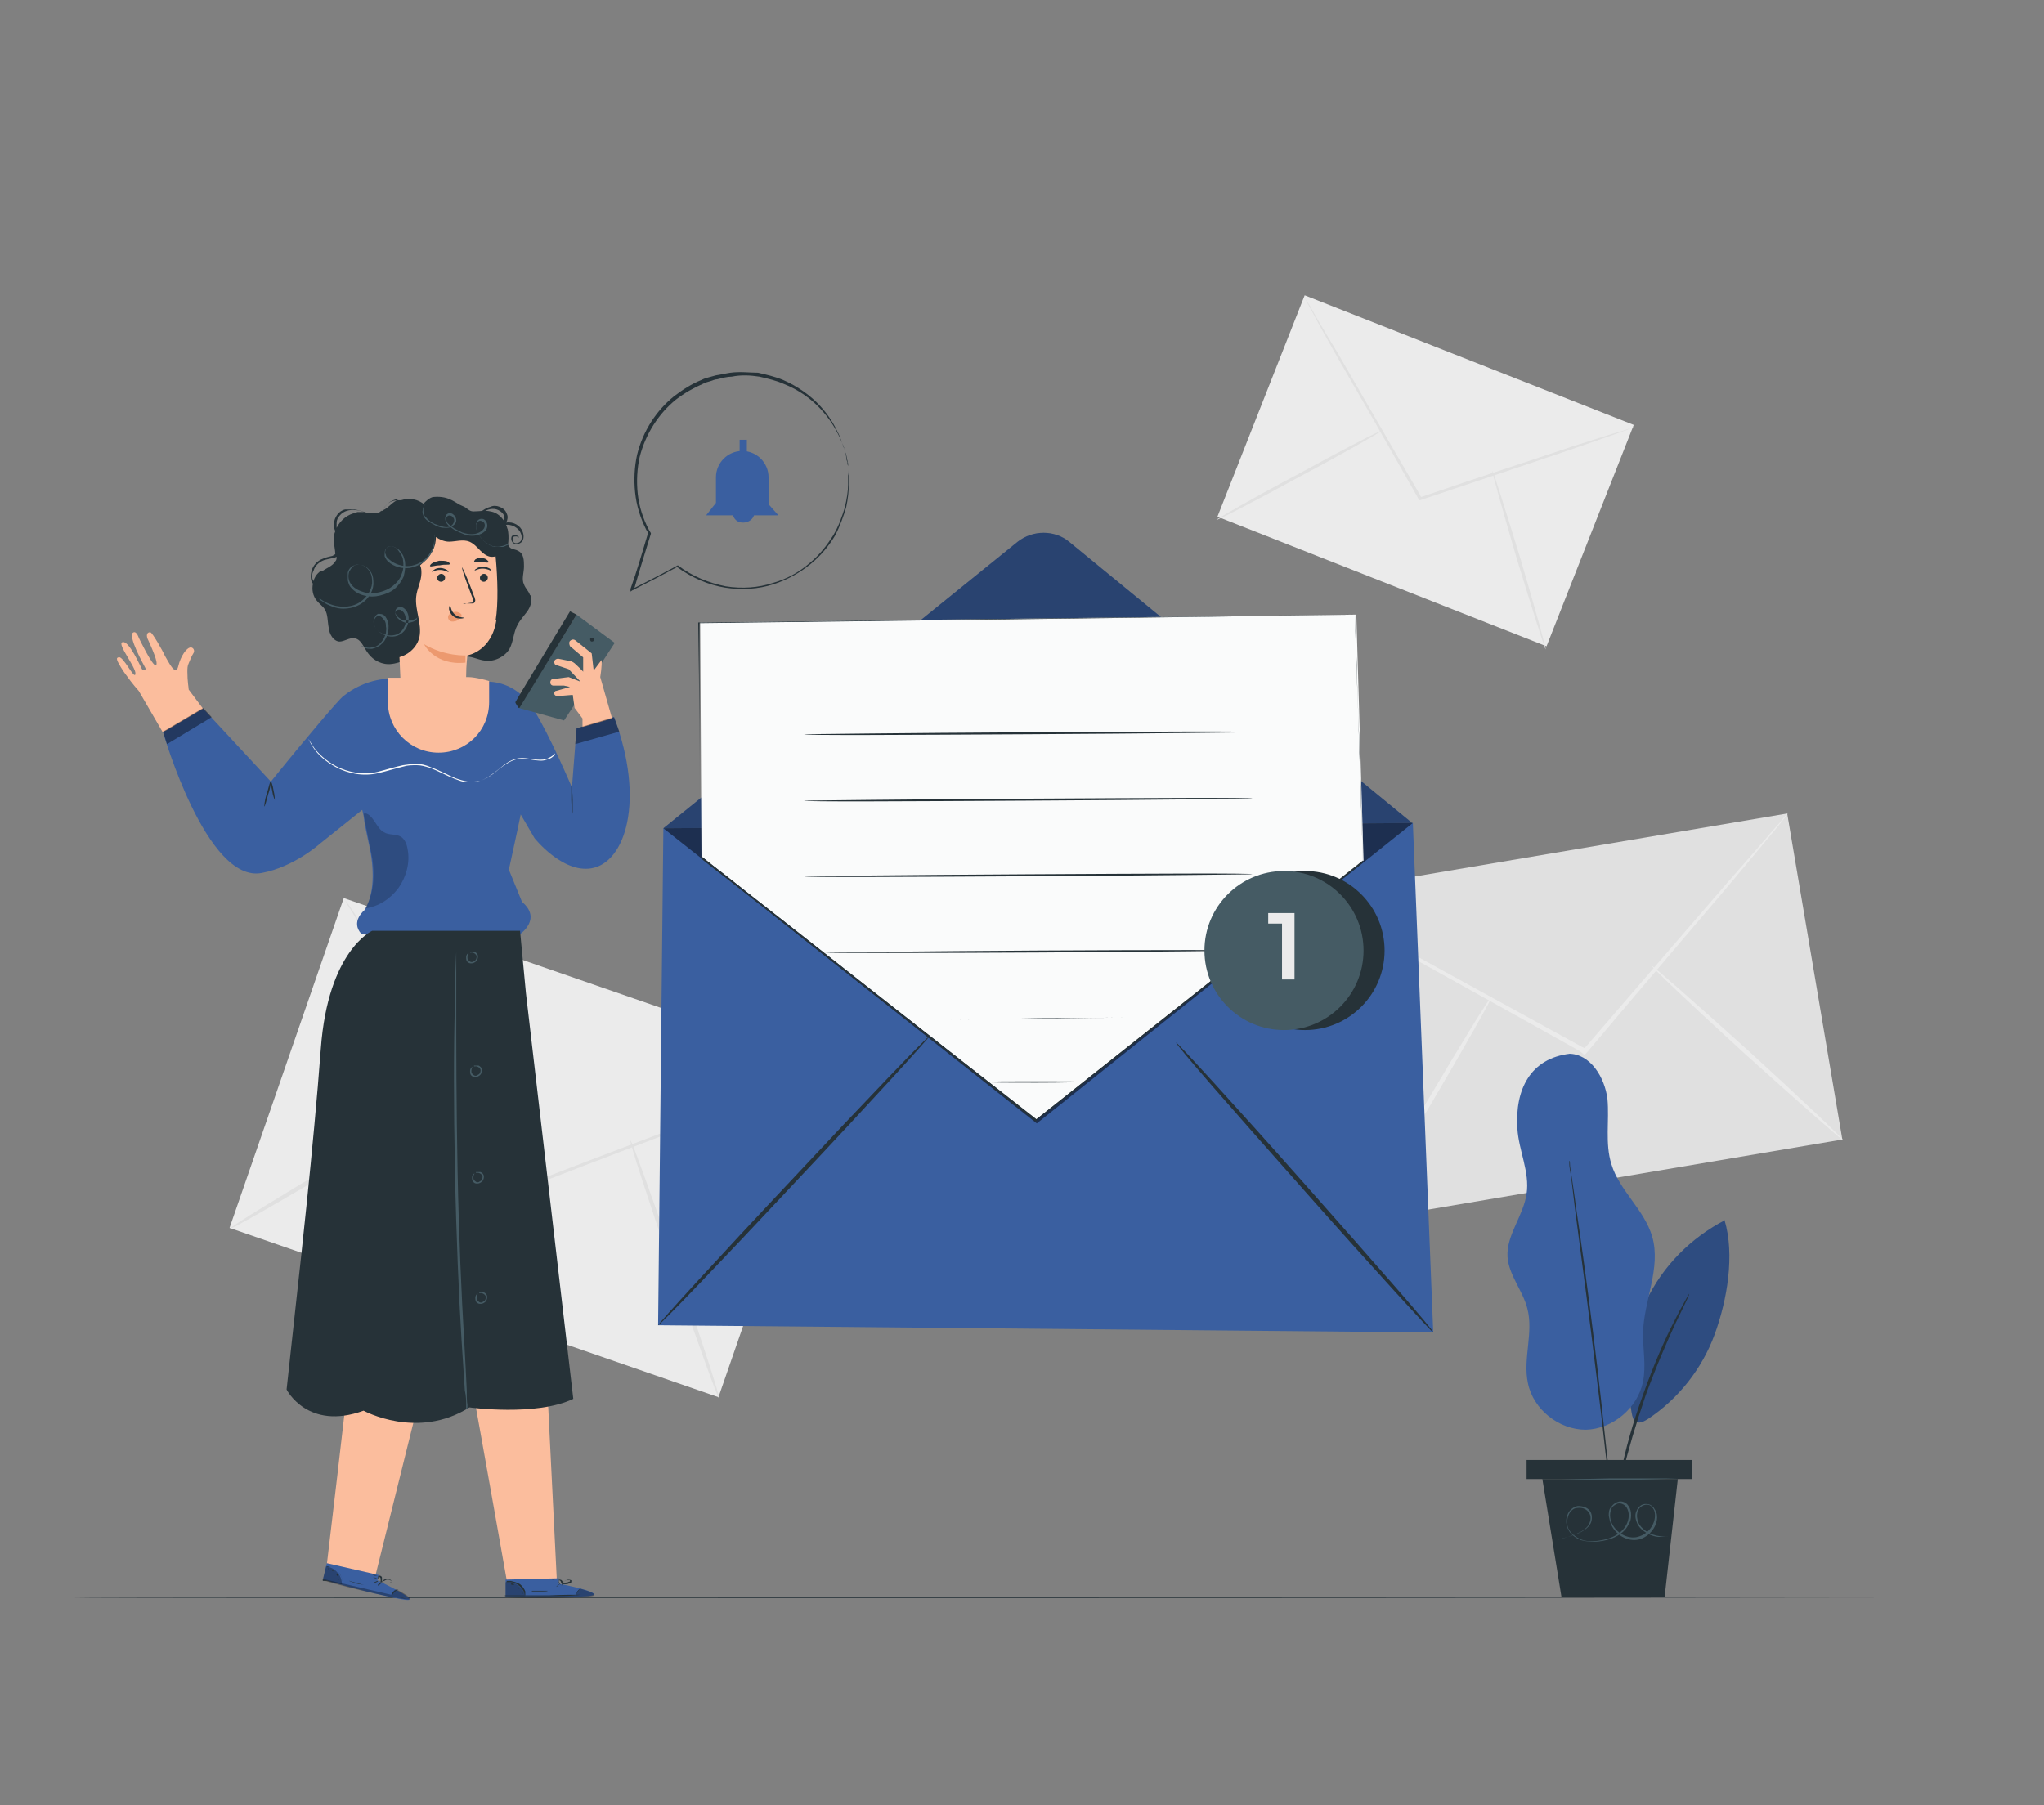 <?xml version="1.0" encoding="UTF-8"?><svg id="Layer_1" xmlns="http://www.w3.org/2000/svg" viewBox="0 0 310.9 274.6"><rect x="0" y="0" width="310.9" height="274.6" fill="#808080" stroke="none"/><defs><style>.cls-1{fill:#ebebeb;}.cls-2{fill:#455b64;}.cls-3{fill:#263238;}.cls-4{fill:#3a5fa0;}.cls-5{opacity:.4;}.cls-6{opacity:.5;}.cls-7{opacity:.2;}.cls-8{opacity:.3;}.cls-9{fill:#ec996f;}.cls-10{fill:#fafbfb;}.cls-11{fill:#e0e0e0;}.cls-12{fill:#fbbd9d;}</style></defs><rect class="cls-1" x="54.3" y="135.4" width="53.1" height="78.7" transform="translate(-110.8 193.8) rotate(-70.9)"/><path class="cls-11" d="M126.8,162.6s-.3.2-.9.4c-.7.3-1.6.6-2.7,1.1-2.4,1-5.8,2.3-10,3.9-8.5,3.3-20.2,7.7-33.1,12.7h-.3c0,.1-.2-.1-.2-.1-.1-.2-.2-.4-.4-.6-7.4-11.9-14.2-22.6-19.1-30.5-2.4-3.9-4.3-7-5.7-9.3-.6-1.1-1.1-1.9-1.5-2.5-.3-.6-.5-.9-.5-.9,0,0,.2.3.6.8.4.6,1,1.4,1.6,2.5,1.4,2.2,3.4,5.3,5.9,9.2,5,7.8,11.8,18.5,19.3,30.4.1.2.3.4.4.6h-.4c13-5,24.7-9.4,33.2-12.6,4.2-1.5,7.6-2.8,10.1-3.7,1.1-.4,2.1-.7,2.7-1,.6-.2,1-.3,1-.3Z"/><path class="cls-11" d="M35,186.9c-.1-.2,7.9-5.1,17.8-11,9.9-5.9,18.1-10.6,18.2-10.4.1.2-7.9,5.1-17.8,11-9.9,5.9-18.1,10.6-18.2,10.4Z"/><path class="cls-11" d="M95.9,173.5c.2,0,3.3,8.7,7.1,19.5,3.7,10.8,6.6,19.7,6.4,19.8-.2,0-3.3-8.7-7.1-19.5-3.7-10.8-6.6-19.7-6.4-19.8Z"/><rect class="cls-11" x="201.9" y="129.6" width="74.7" height="50.3" transform="translate(-22.5 42.1) rotate(-9.6)"/><path class="cls-1" d="M271.9,123.8s-.2.3-.6.8c-.4.5-1,1.3-1.7,2.1-1.6,1.9-3.8,4.6-6.5,7.8-5.6,6.6-13.3,15.6-21.8,25.7l-.2.2h-.2c-.2-.2-.4-.3-.6-.5-11.6-6.5-22.1-12.3-29.8-16.6-3.7-2.1-6.8-3.9-9-5.1-1-.6-1.8-1.1-2.4-1.4-.6-.3-.8-.5-.8-.5,0,0,.3.1.9.4.6.3,1.5.8,2.5,1.3,2.2,1.2,5.3,2.9,9.1,4.9,7.7,4.2,18.2,10,29.9,16.4.2.1.4.2.6.3h-.4c8.5-9.9,16.3-18.9,21.9-25.4,2.8-3.2,5.1-5.8,6.7-7.7.8-.9,1.4-1.5,1.8-2.1.4-.5.7-.7.7-.7Z"/><path class="cls-1" d="M206.7,185.8c-.2,0,4.2-7.8,9.8-17.3,5.6-9.5,10.2-17,10.4-16.9.2,0-4.2,7.8-9.8,17.3-5.6,9.4-10.2,17-10.4,16.9Z"/><path class="cls-1" d="M251.2,146.9c.1-.1,6.7,5.7,14.8,13,8,7.3,14.4,13.4,14.3,13.5-.1.1-6.7-5.7-14.8-13-8-7.3-14.4-13.4-14.3-13.5Z"/><rect class="cls-1" x="198.6" y="44.7" width="36.2" height="53.8" transform="translate(70.8 247) rotate(-68.5)"/><path class="cls-11" d="M248.3,65s-.2.1-.6.3c-.5.2-1.1.4-1.9.7-1.7.6-4,1.4-6.9,2.4-5.9,2-14,4.7-22.9,7.7h-.2c0,0,0-.1,0-.1,0-.1-.2-.3-.2-.4-4.7-8.3-9-15.8-12.2-21.3-1.5-2.7-2.8-4.9-3.6-6.5-.4-.7-.7-1.3-1-1.8-.2-.4-.3-.6-.3-.6,0,0,.1.2.4.6.3.4.6,1,1,1.7.9,1.6,2.2,3.7,3.8,6.4,3.2,5.5,7.5,13,12.3,21.2,0,.1.2.3.2.4h-.3c9-3.1,17.1-5.7,23-7.7,2.9-.9,5.3-1.7,7-2.2.8-.2,1.4-.4,1.9-.6.4-.1.7-.2.7-.2Z"/><path class="cls-11" d="M185,79.1c0-.1,5.5-3.3,12.5-7,6.9-3.8,12.6-6.7,12.7-6.6,0,.1-5.5,3.3-12.5,7-6.9,3.8-12.6,6.7-12.7,6.6Z"/><path class="cls-11" d="M227,71.6c.1,0,2,6,4.3,13.5,2.2,7.5,3.9,13.6,3.8,13.7-.1,0-2-6-4.3-13.5-2.2-7.5-3.9-13.6-3.8-13.6Z"/><path class="cls-3" d="M288,243c0,0-62,.1-138.4.1s-138.5,0-138.5-.1,62-.1,138.5-.1,138.4,0,138.4.1Z"/><path class="cls-12" d="M24.8,111.3l6.9-2.4-3-4c0-.3-.2-1.2-.2-2.7,0-.5,0-.9.2-1.3.2-.5.5-1.2.7-1.5.3-.4,0-1-.5-.9-.5.1-1.4,1.2-1.8,2.9-.4,1.6-1.5-.8-2-1.6-.4-.9-1.9-3.5-2.2-3.6-.5-.1-.8.4-.3,1.3.4.9,1.6,3.5,1.1,3.7-.5.2-2.6-4.2-2.6-4.2,0,0-.3-1-.8-.8-1,.4,1.6,5,1.8,5.4.2.3-.3.5-.5.2-.2-.3-2-4.5-3-4.1-.8.3,2.1,3.8,2,4.8-.1,1.1-1.9-2.9-2.6-2.5-.3.1-.5.2.9,2.3.5.7,1.3,1.8,2.2,2.8h0s3.6,6.2,3.6,6.2"/><path class="cls-4" d="M87,119.8s-3.4-8-5.8-11.8c-2.2-3.6-5.2-4.2-6.7-4.3-1.2-.3-2-.4-2-.4h-12.8c0-.1-4-.3-7.6,2.7-.6.5-5,5.6-10.9,12.9l-10.3-11.1-6.1,3.6s6.6,23,15,21.4c4.9-.9,8.8-4.4,8.8-4.4l6.5-5.2.2.9c.1,1.1.5,2.8.7,3.8.8,3.3,1.2,7.6-.5,10.5,0,0-2.3,1.8-.5,3.7h24.1s3.4-2.3.3-4.9l-2-4.9,1.3-6,.5-2.4,2.1,3.6s4.2,5.3,8.6,4.6c5.2-.8,8.3-10.3,3.5-23l-5.7,1.7-.7,8.9Z"/><g class="cls-5"><polygon points="24.8 111.3 25.4 113.2 32.2 109.1 30.9 107.7 24.8 111.3"/></g><g class="cls-7"><path d="M55.5,138.2c2.1-.3,3.8-1.4,5.1-3.1,1.2-1.7,1.8-3.9,1.4-5.9-.1-.7-.4-1.5-1-1.9-.8-.5-1.8-.2-2.6-.7-.6-.3-1-1-1.4-1.6-.4-.6-1.1-1.5-1.7-1.2,0,0,.8,4.3,1.2,6.1.4,1.9.5,4.6-.2,6.6-.2.6-.4,1.1-.7,1.6Z"/></g><path class="cls-3" d="M40.2,122.7c0,0,0-.9.4-2,.3-1.1.5-1.9.6-1.9,0,0,0,.9-.4,2-.3,1.1-.5,1.9-.6,1.9Z"/><path class="cls-3" d="M41.8,121.7c0,0-.3-.6-.4-1.4-.2-.8-.2-1.4-.2-1.5,0,0,.3.6.4,1.4.2.8.2,1.4.2,1.5Z"/><polygon class="cls-2" points="87.7 93.5 78.9 107.7 85.8 109.6 93.5 97.8 87.7 93.5"/><path class="cls-12" d="M87.1,105.6l.3,2.1,1.2,1.6v1.3c.1,0,4.5-1.3,4.5-1.3l-1.8-6.3s.3-1.8.2-2.6l-1.2,1.6-.3-2.6-2.5-2c-.3-.2-.6-.1-.8.1h0c-.2.2-.1.6,0,.8l2,1.7v2.2c.1,0-1.3-1.3-1.3-1.3-.1-.1-.3-.2-.5-.3l-2-.4c-.3,0-.6.2-.6.5h0c0,.2.1.5.4.5l1.8.6,1.8,1.9-1.8-.7-2.4.3c-.2,0-.4.2-.4.5h0c0,.3.2.5.5.5h1.6c0,0,.9.2.9.2l-2.1.6c-.2,0-.3.2-.3.4h0c0,.2.2.4.5.4l2.4-.2Z"/><g class="cls-5"><polygon points="87.7 110.8 87.5 113.2 94.2 111.3 93.4 109.1 87.7 110.8"/></g><path class="cls-3" d="M78.9,107.7s-.6-.8-.5-.9c0-.1,8.3-13.8,8.3-13.8l1,.5-8.7,14.2Z"/><path class="cls-3" d="M89.9,97.1c.1-.1.4,0,.5.1,0,.2-.1.4-.4.4-.2,0-.3-.3-.2-.5"/><path class="cls-10" d="M84.4,114.6s0,.1-.3.3c-.2.2-.6.4-1.1.6-.5.1-1.2.1-1.9,0-.7-.1-1.6-.3-2.5-.1-.9.2-1.8.8-2.6,1.5-.9.7-1.8,1.5-3,1.9-.6.2-1.3.2-1.9.2-.7,0-1.3-.3-1.9-.5-1.3-.5-2.5-1.2-3.8-1.7-.7-.2-1.3-.4-2-.4-.7,0-1.4,0-2,.2-1.3.3-2.5.7-3.8,1-2.5.6-4.8,0-6.5-.9-1.7-.9-2.8-2-3.4-2.9-.6-.9-.8-1.4-.8-1.4,0,0,.3.5.9,1.4.6.8,1.7,1.9,3.4,2.8,1.6.8,3.9,1.4,6.3.8,1.2-.3,2.4-.7,3.8-1,.7-.1,1.4-.2,2.1-.2.7,0,1.4.2,2.1.5,1.4.5,2.6,1.2,3.8,1.7.6.2,1.2.4,1.9.5.6,0,1.3,0,1.8-.1,1.2-.4,2.1-1.1,2.9-1.8.9-.7,1.8-1.3,2.7-1.5,1-.2,1.8,0,2.5.1.7.1,1.4.2,1.9,0,.5-.1.9-.3,1.1-.5.2-.2.3-.3.3-.3Z"/><path class="cls-3" d="M87.1,123.8c0,0-.2-1-.2-2.1,0-1.2,0-2.1,0-2.2,0,0,.2,1,.2,2.1,0,1.2,0,2.1,0,2.2Z"/><path class="cls-12" d="M72.1,212.6c.2.8,5.1,28.5,5.1,28.5l7.5-.6-1.4-28.2-11.3.3Z"/><path class="cls-4" d="M85,240.9v-.8s-8.1.2-8.1.2v2.6s.5,0,.5,0c2.2,0,11.3.2,12.7-.2,1.6-.5-5.2-1.8-5.2-1.8Z"/><g class="cls-8"><path d="M79.9,242.8c-.1-.6-.5-1.2-1.1-1.6-.5-.4-1.2-.6-1.9-.5v2.1s2.9,0,2.9,0Z"/></g><g class="cls-8"><path d="M88.3,241.7s2.4.6,2.1,1c-.3.4-9.4.5-13.5.3v-.2s10.7-.1,10.7-.1c0,0,.2-.9.7-1Z"/></g><path class="cls-3" d="M76.8,242.8s0,0,.1,0c.1,0,.2,0,.4,0,.4,0,.9,0,1.5,0,1.2,0,2.9,0,4.8,0,1.9,0,3.6,0,4.8-.2.6,0,1.1,0,1.5,0,.1,0,.3,0,.4,0,0,0,.1,0,.1,0,0,0,0,0-.1,0-.1,0-.2,0-.4,0-.4,0-.9,0-1.5,0-1.2,0-2.9,0-4.8.1-1.9,0-3.6,0-4.8,0-.6,0-1.1,0-1.5,0-.1,0-.3,0-.4,0,0,0-.1,0-.1,0Z"/><path class="cls-3" d="M87.6,242.8s0-.3.3-.7c.2-.3.5-.5.5-.5,0,0-.3.1-.6.5-.2.4-.2.7-.2.7Z"/><path class="cls-3" d="M85.2,241.7s.1-.1.2-.3c.1-.2.2-.3.2-.3,0,0-.1.1-.2.3-.1.2-.2.3-.2.3Z"/><path class="cls-3" d="M84.6,241.4s.1,0,.3-.2c.1-.1.2-.2.2-.2,0,0-.1,0-.3.2-.1.1-.2.2-.2.2Z"/><path class="cls-3" d="M84.2,240.7s.2,0,.4,0c.2,0,.4,0,.4,0s-.2,0-.4,0c-.2,0-.4,0-.4,0Z"/><path class="cls-3" d="M84,240.2s.2.1.5.1c.3,0,.5,0,.5,0,0,0-.2,0-.5,0-.3,0-.5,0-.5,0Z"/><path class="cls-3" d="M85.5,241s.2,0,.5,0c.2,0,.3,0,.5-.1,0,0,.2,0,.3-.1,0,0,.1,0,.1-.2,0,0,0-.2,0-.2-.5-.2-1,0-1.2.3,0,.1-.1.2-.2.3,0,0,0,.1,0,.1,0,0,0-.2.2-.4,0-.1.2-.2.4-.3.2,0,.4,0,.6,0,0,0,0,.1,0,.2,0,0-.2,0-.3.1-.2,0-.4.1-.5.1-.3,0-.5,0-.5,0Z"/><path class="cls-3" d="M85.6,241.1s0-.1,0-.3c0-.1,0-.2-.1-.3,0-.1-.2-.2-.4-.2-.1,0-.2.1-.2.2,0,0,0,.2,0,.2,0,.1.2.2.2.3.2.1.3.2.3.2,0,0-.1,0-.2-.2,0,0-.2-.2-.2-.3,0,0-.1-.3,0-.3.1,0,.3.1.3.2,0,.1.1.2.2.3,0,.2,0,.3,0,.3Z"/><path class="cls-3" d="M77,240.7s.2,0,.6,0c.4,0,.9.2,1.3.5.4.3.7.7.8,1,.1.3.1.5.2.5,0,0,0,0,0-.2,0,0,0-.2,0-.4-.1-.3-.4-.8-.8-1.1-.5-.3-1-.4-1.4-.5-.2,0-.3,0-.4,0-.1,0-.2,0-.2,0Z"/><path class="cls-3" d="M80.9,242.1s.5,0,1.2,0c.7,0,1.2,0,1.2-.1,0,0-.5,0-1.2,0-.6,0-1.2,0-1.2,0Z"/><path class="cls-3" d="M79.3,242.1s0,.1.1.2c0,.1,0,.2.1.2,0,0,0-.1,0-.2,0-.1-.2-.2-.2-.2Z"/><path class="cls-3" d="M78.7,241.4s0,0,.1.2c0,0,.2.1.2.1,0,0,0,0-.1-.2,0,0-.2-.1-.2-.1Z"/><path class="cls-3" d="M77.8,241.1s.1,0,.2,0c.1,0,.2,0,.2,0,0,0,0-.1-.2-.2-.1,0-.3,0-.3,0Z"/><path class="cls-3" d="M77.2,241s0,0,.1,0c0,0,.1,0,.1,0,0,0,0,0-.1,0,0,0-.1,0-.1,0Z"/><path class="cls-12" d="M52.9,210.3c0,.9-3.2,27.8-3.2,27.8l7.4,1.6,6.8-27.4-11-2Z"/><path class="cls-4" d="M57.4,240.4l.2-.8-7.9-1.8-.6,2.6h.5c2.1.7,10.9,3,12.4,3,1.7,0-4.6-3-4.6-3Z"/><g class="cls-8"><path d="M52,241c0-.6-.2-1.3-.7-1.8-.4-.5-1-.8-1.7-.9l-.5,2,2.8.7Z"/></g><g class="cls-8"><path d="M60.5,241.9s2.2,1.1,1.8,1.4c-.4.3-9.3-1.7-13.2-2.9v-.2s10.4,2.4,10.4,2.4c0,0,.4-.9.9-.8Z"/></g><path class="cls-3" d="M49.1,240.3s0,0,.1,0c.1,0,.2,0,.4.1.4.1.9.2,1.4.4,1.2.3,2.8.7,4.7,1.1,1.8.4,3.5.8,4.7,1,.6.1,1,.2,1.4.3.1,0,.3,0,.4,0,0,0,.1,0,.1,0,0,0,0,0-.1,0-.1,0-.2,0-.4,0-.4,0-.9-.2-1.4-.3-1.2-.2-2.9-.6-4.7-1-1.8-.4-3.5-.8-4.7-1.1-.6-.1-1-.3-1.4-.3-.1,0-.3,0-.4,0,0,0-.1,0-.1,0Z"/><path class="cls-3" d="M59.6,242.8s.1-.3.4-.6c.3-.3.6-.4.6-.4,0,0-.4,0-.7.3-.3.3-.4.6-.3.6Z"/><path class="cls-3" d="M57.5,241.2s.2,0,.3-.2c.2-.1.3-.3.2-.3,0,0-.2,0-.3.2-.2.1-.3.3-.2.3Z"/><path class="cls-3" d="M56.9,240.8s.2,0,.3-.1c.2,0,.3-.2.3-.2,0,0-.2,0-.3.1-.2,0-.3.2-.3.2Z"/><path class="cls-3" d="M56.7,240s.2,0,.4.1c.2,0,.4,0,.4,0,0,0-.2,0-.4-.1-.2,0-.4,0-.4,0Z"/><path class="cls-3" d="M56.6,239.5s.2.1.4.2c.3,0,.5,0,.5,0,0,0-.2,0-.5-.1-.2,0-.4-.2-.5-.1Z"/><path class="cls-3" d="M57.9,240.6s.2,0,.5.1c.2,0,.3,0,.6,0,.1,0,.2,0,.3,0,0,0,.1,0,.2-.1,0,0,0-.2,0-.2-.4-.3-1-.2-1.2,0-.1,0-.2.2-.2.3,0,0,0,.1,0,.1,0,0,0-.2.3-.3.1,0,.3-.2.5-.2.2,0,.4,0,.6.2,0,0,0,.2,0,.2,0,0-.2,0-.3,0-.2,0-.4,0-.5,0-.3,0-.5,0-.5,0Z"/><path class="cls-3" d="M58,240.7s.1,0,.1-.3c0-.1,0-.2,0-.4,0-.1-.1-.3-.4-.3-.1,0-.2,0-.2.2,0,0,0,.2,0,.2,0,.1.1.2.2.3.1.2.2.3.2.3,0,0,0-.1-.2-.3,0,0-.1-.2-.1-.3,0-.1,0-.3,0-.3.1,0,.2.2.3.3,0,.1,0,.2,0,.3,0,.2,0,.3,0,.3Z"/><path class="cls-3" d="M49.7,238.3s.2,0,.6.1c.3.1.8.4,1.2.8.4.4.5.9.6,1.2,0,.3,0,.6,0,.6,0,0,0,0,0-.1,0,0,0-.2,0-.4,0-.3-.2-.8-.6-1.3-.4-.4-.9-.7-1.2-.8-.2,0-.3,0-.4,0-.1,0-.2,0-.2,0Z"/><path class="cls-3" d="M53.1,240.5s.5.2,1.1.4c.6.1,1.2.2,1.2.2,0,0-.5-.1-1.1-.3-.6-.1-1.1-.3-1.1-.3Z"/><path class="cls-3" d="M51.6,240.2s0,.1,0,.2c0,.1,0,.2,0,.2,0,0,0-.1,0-.2,0-.1-.1-.2-.1-.2Z"/><path class="cls-3" d="M51.2,239.4s0,0,0,.2c0,0,.1.2.2.1,0,0,0,0,0-.2,0,0-.1-.2-.2-.1Z"/><path class="cls-3" d="M50.4,238.9s.1,0,.2.1c.1,0,.2.1.2.1,0,0,0-.1-.2-.2-.1,0-.3,0-.3,0Z"/><path class="cls-3" d="M49.9,238.6s0,0,0,.1c0,0,.1,0,.1,0,0,0,0,0,0-.1,0,0-.1,0-.1,0Z"/><path class="cls-3" d="M80.6,90.5c-.2-.6-.7-1-.9-1.6-.4-.8,0-1.8,0-2.7,0-.9,0-2-.9-2.4-.3-.2-.7-.2-1.1-.4-.6-.4-.6-1.3-.7-2.1,0-.5-.2-1-.4-1.4,0,0,0,0,.1,0,1-.3,2.2.4,2.5,1.2.2.4.2.9,0,1.2-.2.3-.7.4-.9.3-.3-.1-.4-.5-.3-.7,0-.3.3-.3.5-.3.2,0,.3.1.4.2,0,0,0,.1,0,.1,0,0,0,0,0-.2,0-.1-.2-.2-.4-.3-.1,0-.2,0-.4,0-.1,0-.3.2-.3.3-.1.3,0,.8.4,1,.4.2.9,0,1.2-.3.3-.4.3-1,.1-1.5-.3-.9-1.4-1.6-2.5-1.4.2-.4.3-.9.1-1.3-.2-.6-.6-.9-1.1-1.1-.5-.2-1-.2-1.4,0-.4.1-.8.3-1.1.5-.3.2-.6.4-.8.6-.2.2-.5.2-.7.3-.4,0-.6-.1-.6-.1,0,0,.2.2.6.2.2,0,.5,0,.7-.2.3-.1.5-.4.8-.5.6-.4,1.5-.7,2.3-.3.4.2.8.5.9,1,.1.4,0,1-.3,1.3-.3-.4-.6-.8-1-1.1-1-.5-2.4-.3-2.9.7l-7.9-2.7c-1-.9-2.4-1.1-3.6-.7,0,0-.1,0-.2,0-.4,0-.8,0-1.3.2-.5.2-.9.7-1.3,1.2-.2.2-.5.5-.8.6,0,0-.1,0-.2,0-.3,0-.7,0-1.1,0-.7-.2-1.4-.5-2.2-.6-.4,0-.9,0-1.4,0-.5.1-.9.4-1.2.8-.3.4-.5.9-.5,1.4,0,.4,0,.7.2,1.1-.2.5-.3,1-.2,1.5,0,.7.2,1.4.2,2-.2.1-.4.3-.6.3-.4.1-.9.2-1.3.4-.9.3-1.5,1.1-1.7,1.8-.2.7-.2,1.5.2,2-.2.9,0,1.9.6,2.6.4.5.9.8,1.2,1.3.5.8.4,1.8.6,2.8.1,1,.7,2,1.6,2.1.8,0,1.5-.6,2.2-.5,1.1,0,1.5,1.4,2.2,2.3.8,1.1,2.2,1.8,3.6,1.6,1-.1,2-.7,2.9-.4,1.2.3,1.9,1.7,3.2,1.9.9.1,1.8-.5,2.5-1.1.7-.6,1.4-1.4,2.3-1.5,1.1-.2,2.2.5,3.3.6,1.4.2,3-.6,3.7-1.8.6-1.1.6-2.5,1.2-3.6.4-.8,1-1.4,1.5-2.1.5-.7.8-1.6.5-2.4ZM48.8,86.9c-.2,0-.3,0-.3,0,0,0,0,0,.2,0,0,0-.1,0-.1.1-.5.4-.8.9-.9,1.4-.3-.4-.3-1.1,0-1.6.2-.7.8-1.3,1.6-1.6.4-.1.8-.2,1.3-.3.2,0,.4-.1.6-.2,0,.3,0,.5-.2.7-.4.7-1.3,1-2,1.5ZM54.2,78c-1.3.2-2.4,1.1-3,2.3,0-.2,0-.4,0-.7,0-.5.2-.9.5-1.2.6-.7,1.5-.9,2.4-.8.5,0,.9.2,1.3.3-.4,0-.7,0-1.1,0ZM58.2,77.7c0,0-.2,0-.3.1.1-.1.3-.3.4-.4.4-.5.8-1,1.3-1.2.4-.2.8-.3,1.2-.3-.2,0-.4.2-.6.3-.7.4-1.2,1.1-1.9,1.4Z"/><path class="cls-12" d="M75.4,94.3c.4-2.4.3-6.3,0-9.5-.2-2.9-2.7-5-5.6-4.7l-8.3.9c-.9,0-1.5.8-1.5,1.7l.9,20.4c-1.1,0-1.9,0-1.9,0v3.7c0,4.2,3.4,7.7,7.7,7.7s7.7-3.4,7.7-7.7v-3.2s-2-.6-3.2-.6c0,0-.2,0-.3,0,0-1.9.2-3.3.2-3.3,0,0,3.7-.6,4.4-5.4Z"/><path class="cls-3" d="M74.2,87.9c0,.3-.3.6-.6.6-.3,0-.6-.2-.6-.6,0-.3.3-.6.6-.6.3,0,.6.2.6.6Z"/><path class="cls-3" d="M74.6,86.8c0,0-.5-.3-1.2-.3-.7,0-1.1.3-1.2.3,0,0,0-.2.3-.3.2-.2.6-.3,1-.3.4,0,.8.2,1,.3.2.2.3.3.2.3Z"/><path class="cls-3" d="M67.7,87.9c0,.3-.3.6-.6.6-.3,0-.6-.2-.6-.6,0-.3.3-.6.6-.6.3,0,.6.2.6.6Z"/><path class="cls-3" d="M68.1,87c0,0-.5-.3-1.2-.3-.7,0-1.1.3-1.2.3,0,0,0-.2.3-.3.2-.2.6-.3,1-.3.4,0,.8.2,1,.3.2.2.3.3.2.3Z"/><path class="cls-3" d="M70.5,91.9s.4-.1,1.1-.2c.2,0,.3,0,.4-.2,0-.1,0-.3-.1-.5-.2-.4-.3-.8-.5-1.3-.7-1.8-1.2-3.3-1.1-3.4,0,0,.7,1.4,1.4,3.3.2.5.3.9.5,1.3,0,.2.2.4,0,.7,0,.1-.2.2-.3.2-.1,0-.2,0-.3,0-.7,0-1.1,0-1.1,0Z"/><path class="cls-9" d="M70.9,99.7s-3.2.2-6.4-1.7c0,0,1.6,3.3,6.3,2.8v-1.1Z"/><path class="cls-9" d="M70.2,93.5c-.2-.3-.7-.5-1.1-.4-.3,0-.6.2-.8.4-.2.2-.2.6,0,.8.2.3.6.3.9.2.3,0,.6-.3.8-.5,0,0,.1-.1.2-.2,0,0,0-.2,0-.2"/><path class="cls-3" d="M68.5,92.3c.1,0,.1.7.7,1.2.6.5,1.4.4,1.4.5,0,0-.2.1-.5.1-.3,0-.8,0-1.2-.4-.4-.3-.5-.7-.6-1,0-.3,0-.5.1-.5Z"/><path class="cls-3" d="M68.4,85.8c0,.2-.7,0-1.5.2-.8,0-1.4.3-1.5.1,0,0,0-.2.3-.4.3-.2.7-.3,1.1-.4.5,0,.9,0,1.2.1.3.1.4.3.4.3Z"/><path class="cls-3" d="M74.3,85.5c-.1.2-.6,0-1.1,0-.5,0-1,.1-1.1,0,0,0,0-.2.2-.4.2-.1.5-.3.9-.2.4,0,.7.1.9.3.2.2.3.3.2.4Z"/><path class="cls-3" d="M77.2,80.5c-.3-1.3-1.3-2.5-2.6-2.7-.8-.2-1.7,0-2.6,0-.7,0-1-.6-1.6-.8-1.1-.4-2-1.6-4.4-1.4-.6,0-1.5.8-2.1,1.7-.9-.4-2.1,0-2.8.3-1.4.6-2.3,2.2-2.5,3.7-.3,1.6,0,3.2.2,4.8.1.7.2,1.5.3,2.2,0,.5.1,1,.4,1.4l-1.1,10.2c2.2.8,4.9-.7,5.4-3,.4-2-.7-4.1-.5-6.1.1-1.2.8-2.4.8-3.6,0-.4,0-.8-.2-1.2,0,0,0,0,0,0,1.9-1.6,2.4-2.9,2.4-4.3.6.4,1.3.7,2,.7,1,0,2.1-.4,3.1,0,.7.3,1.2.9,1.7,1.4.5.5,1.2,1,1.9.9.4,0,.7-.2,1-.4.3-.1.7-.2,1,0,.3-1.3.5-2.6.2-3.9Z"/><path class="cls-2" d="M48.6,91s.5.5,1.6.9c.5.2,1.2.4,2.1.4.8,0,1.8-.2,2.6-.8.8-.6,1.6-1.6,1.7-2.8,0-.6,0-1.2-.4-1.8-.3-.5-.9-1-1.6-1-.3,0-.7,0-.9.3-.3.2-.4.5-.6.8-.2.7-.1,1.4.4,2,.5.6,1.2.9,1.9,1.1.7.2,1.5.2,2.3,0,.8-.2,1.5-.5,2.1-1,.6-.5,1.1-1.1,1.3-1.8.3-.7.3-1.4.2-2.1,0-.3-.2-.7-.4-1-.2-.3-.4-.6-.6-.8-.3-.2-.6-.3-.9-.3-.3,0-.6.2-.7.4-.1.3-.2.6,0,.9,0,.3.3.5.5.7.9.8,2.1,1.1,3.1,1,1-.1,1.9-.6,2.5-1.2.6-.6.9-1.3,1.1-1.8.3-1.1.1-1.8.2-1.8,0,0,0,.2,0,.5,0,.3,0,.8-.1,1.4-.2.6-.5,1.3-1.1,1.9-.6.6-1.5,1.1-2.6,1.3-1.1.1-2.3-.1-3.3-1-.2-.2-.4-.5-.5-.8,0-.3,0-.7.1-1,.2-.3.6-.5.9-.5.4,0,.7.2,1,.4.3.2.5.5.7.8.2.3.3.7.4,1.1.1.7,0,1.5-.2,2.3-.3.7-.8,1.4-1.4,1.9-.6.5-1.4.8-2.2,1-.8.2-1.6.2-2.4,0-.8-.2-1.5-.6-2-1.2-.3-.3-.4-.7-.5-1.1,0-.4,0-.8,0-1.2.1-.4.3-.7.6-.9.3-.2.7-.4,1.1-.3.8,0,1.4.5,1.8,1.1.4.6.4,1.3.4,1.9-.1,1.3-.9,2.3-1.8,2.9-.9.6-1.9.8-2.8.8-.9,0-1.6-.3-2.1-.5-.5-.2-.9-.5-1.2-.7-.1,0-.2-.2-.3-.2,0,0,0,0,0,0Z"/><path class="cls-2" d="M77.5,82.7s0,0-.2.2c-.2,0-.4.2-.8.3-.3,0-.8,0-1.3,0-.5-.1-1-.4-1.5-.8-.5-.4-.9-1-1.2-1.7-.1-.3-.2-.8,0-1.2,0-.2.2-.4.4-.5.2-.1.5-.1.7,0,.4.2.6.8.5,1.2-.1.5-.5.8-.9,1-.9.4-1.9.4-2.8,0-.5-.2-.9-.4-1.3-.6-.4-.3-.8-.5-1.1-.9-.3-.4-.4-1-.1-1.4.2-.2.5-.3.7-.2.2,0,.4.2.6.4.1.2.2.4.2.7,0,.2-.1.4-.3.6-.3.3-.7.5-1.1.5-.4,0-.8,0-1.1-.1-.3-.1-.6-.2-.9-.4-.6-.3-1.1-.6-1.4-1-.3-.4-.4-.9-.3-1.2,0-.4.2-.6.3-.8.1-.1.2-.2.2-.2,0,0-.4.3-.4,1,0,.3,0,.8.4,1.1.3.4.7.7,1.3,1,.6.2,1.2.5,1.9.5.3,0,.7-.2.9-.5.2-.3.3-.7,0-1-.2-.3-.7-.4-.9-.1-.1.1-.2.3-.1.5,0,.2.1.4.2.5.3.3.7.6,1,.8.4.2.8.4,1.2.6.9.3,1.8.4,2.6,0,.4-.2.7-.5.8-.8.1-.4,0-.8-.4-.9-.3-.2-.7,0-.8.4-.2.3,0,.7,0,1,.3.7.7,1.2,1.1,1.6.5.4,1,.7,1.4.8.5.1.9.1,1.2,0,.7-.1,1-.4,1-.3Z"/><path class="cls-2" d="M63.5,93.9s0,0-.2.2c-.1,0-.4.2-.7.3-.3,0-.7,0-1.2,0-.4-.2-1-.5-1.2-1-.1-.3-.1-.7.2-.9.3-.2.7-.2,1,0,.6.4.9,1.3.7,2.1-.1.8-.6,1.6-1.4,2-.8.4-1.8.3-2.6-.2-.4-.2-.7-.5-1-.9-.2-.4-.4-.9-.2-1.3,0-.2.2-.4.3-.6.2-.2.4-.3.6-.2.5,0,.8.3,1,.7.2.4.3.8.3,1.1,0,.4,0,.7-.1,1.1-.2.7-.5,1.3-1,1.7-.4.4-1,.6-1.4.7-.5,0-.9,0-1.2-.2-.3-.1-.5-.3-.6-.4-.1-.1-.2-.2-.2-.2,0,0,.2.3.8.5.3.1.7.2,1.1.1.4,0,.9-.2,1.3-.6.4-.4.7-.9.9-1.6,0-.3.1-.7,0-1,0-.3,0-.7-.3-1-.2-.3-.5-.6-.8-.6-.3,0-.6.3-.7.7-.1.4,0,.8.2,1.1.2.3.5.6.9.8.7.4,1.6.5,2.4.2.7-.3,1.2-1.1,1.3-1.8.1-.7-.1-1.5-.6-1.8-.2-.2-.6-.2-.8,0-.2.2-.2.5-.1.7.2.5.7.8,1.1,1,.4.2.8.2,1.1.1.6-.1.9-.4.9-.3Z"/><path class="cls-3" d="M43.6,211.4s3.2,6.3,11.7,3.2c0,0,8.2,4.5,16.1-.5,0,0,10.2,1.4,15.8-1.3l-7.2-61.7-.9-9.5h-22.5s-6.7,3-7.8,17.9c-1.1,14.9-3.4,35.3-3.4,35.3l-1.8,16.5Z"/><path class="cls-2" d="M70.9,214.3s0,0,0-.2c0-.1,0-.3,0-.5,0-.5,0-1.2-.2-2.1-.1-1.8-.3-4.5-.5-7.7-.4-6.5-.8-15.6-1-25.6-.2-10-.2-19.1,0-25.6,0-3.3.1-5.9.2-7.8,0-.9,0-1.6,0-2.1,0-.2,0-.4,0-.5,0-.1,0-.2,0-.2s0,0,0,.2c0,.1,0,.3,0,.5,0,.5,0,1.2,0,2.1,0,1.8,0,4.5,0,7.8,0,6.6,0,15.6.2,25.6.2,10,.6,19,1,25.6.2,3.3.3,5.9.4,7.8,0,.9,0,1.6.1,2.1,0,.2,0,.4,0,.5,0,.1,0,.2,0,.2Z"/><path class="cls-2" d="M72.9,196.6s0,0,.2,0c.1,0,.3,0,.5,0,.2.1.5.3.5.7,0,.3-.1.7-.5.9-.3.2-.8.2-1,0-.3-.2-.3-.5-.3-.8,0-.2.1-.4.2-.5,0,0,.2-.1.2-.1,0,0-.2.2-.2.6,0,.2,0,.4.3.6.2.2.5.2.7,0,.3-.1.4-.4.4-.7,0-.2-.2-.4-.4-.5-.4-.2-.6,0-.6-.1Z"/><path class="cls-2" d="M72.4,178.3s0,0,.2,0c.1,0,.3,0,.5,0,.2.1.5.3.5.7,0,.3-.1.7-.5.9-.3.2-.8.2-1,0-.3-.2-.3-.5-.3-.8,0-.2.1-.4.2-.5,0,0,.2-.1.2-.1,0,0-.2.2-.2.6,0,.2,0,.4.3.6.2.2.5.2.7,0,.3-.1.4-.4.4-.7,0-.2-.2-.4-.4-.5-.4-.2-.6,0-.6-.1Z"/><path class="cls-2" d="M72.1,162.1s0,0,.2,0c.1,0,.3,0,.5,0,.2.1.5.3.5.7,0,.3-.1.7-.5.9-.3.2-.8.2-1,0-.3-.2-.3-.5-.3-.8,0-.2.1-.4.2-.5,0,0,.2-.1.2-.1,0,0-.2.2-.2.6,0,.2,0,.4.3.6.2.2.5.2.7,0,.3-.1.4-.4.4-.7,0-.2-.2-.4-.4-.5-.4-.2-.6,0-.6-.1Z"/><path class="cls-2" d="M71.5,144.8s0,0,.2,0c.1,0,.3,0,.5,0,.2.1.5.3.5.7,0,.3-.1.7-.5.9-.3.2-.8.2-1,0-.3-.2-.3-.5-.3-.8,0-.2.1-.4.2-.5,0,0,.2-.1.2-.1,0,0-.2.2-.2.6,0,.2,0,.4.3.6.2.2.5.2.7,0,.3-.1.4-.4.4-.7,0-.2-.2-.4-.4-.5-.4-.2-.6,0-.6-.1Z"/><polygon class="cls-4" points="100.9 126 214.9 125.2 218 202.7 100.1 201.6 100.9 126"/><path class="cls-4" d="M100.9,126l53.9-43.6c2.3-1.8,5.6-1.8,7.8,0l52.2,42.8"/><g class="cls-8"><path d="M100.9,126l53.9-43.6c2.3-1.8,5.6-1.8,7.8,0l52.2,42.8"/></g><path class="cls-3" d="M100.1,201.6c-.1-.1,9-10.1,20.4-22.2,11.4-12.2,20.7-21.9,20.9-21.8.1.1-9,10.1-20.4,22.2-11.4,12.2-20.7,21.9-20.9,21.8Z"/><path class="cls-3" d="M218,202.7c-.1.1-9-9.6-19.8-21.8-10.8-12.2-19.5-22.1-19.3-22.3.1-.1,9,9.6,19.8,21.8,10.8,12.2,19.5,22.1,19.3,22.3Z"/><g class="cls-6"><polyline points="214.9 125.2 157.7 170.9 100.9 126"/></g><polygon class="cls-10" points="106.7 130.3 106.5 94.7 206.3 93.5 207.4 130.9 157.6 170.3 106.7 130.3"/><path class="cls-3" d="M106.7,130.3s.3.2.9.7c.6.5,1.5,1.2,2.7,2.1,2.4,1.9,5.8,4.6,10.3,8.1,8.9,7,21.6,17,37.1,29.1h-.1c14.3-11.4,31.3-24.8,49.7-39.4h0c-.2-7-.4-14.5-.7-22.2-.2-5.1-.3-10.2-.5-15.2h.1c-40.2.6-75.7,1-99.8,1.3h0c0,11.1,0,20,0,26.1,0,3,0,5.4,0,7,0,.8,0,1.4,0,1.8,0,.4,0,.6,0,.6,0,0,0-.2,0-.6,0-.4,0-1,0-1.8,0-1.6,0-3.9,0-7,0-6.1,0-15-.2-26.2h0c0,0,0,0,0,0,24.1-.3,59.6-.7,99.8-1.2h.1s0,.1,0,.1c.1,5,.3,10,.5,15.2.2,7.6.5,15.1.7,22.3h0c0,0,0,.1,0,.1-18.4,14.6-35.4,28-49.8,39.4h0c0,0,0,0,0,0-15.5-12.2-28.2-22.2-37.1-29.2-4.4-3.5-7.9-6.2-10.3-8.1-1.2-.9-2.1-1.6-2.7-2.1-.6-.5-.9-.7-.9-.7Z"/><path class="cls-3" d="M190.5,111.4c0,0-15.3.2-34.1.3-18.8.1-34.1.2-34.1,0,0,0,15.3-.2,34.1-.3,18.8-.1,34.1-.2,34.1,0Z"/><path class="cls-3" d="M190.5,121.5c0,0-15.3.2-34.1.3-18.8.1-34.1.2-34.1,0,0,0,15.3-.2,34.1-.3,18.8-.1,34.1-.2,34.1,0Z"/><path class="cls-3" d="M190.5,133c0,0-15.3.2-34.1.3-18.8.1-34.1.2-34.1,0,0,0,15.3-.2,34.1-.3,18.8-.1,34.1-.2,34.1,0Z"/><path class="cls-3" d="M190.5,144.6c0,0-14.6.2-32.5.3-18,.1-32.5.1-32.5,0,0,0,14.6-.2,32.5-.3,18-.1,32.5-.1,32.5,0Z"/><path class="cls-3" d="M177.7,154.8s-.1,0-.4,0c-.3,0-.7,0-1.1,0-1,0-2.5,0-4.2,0-3.6,0-8.5.1-13.9.2-5.4,0-10.4.1-13.9.1-1.8,0-3.2,0-4.2,0-.5,0-.9,0-1.1,0-.3,0-.4,0-.4,0,0,0,.1,0,.4,0,.3,0,.7,0,1.1,0,1,0,2.5,0,4.2,0,3.6,0,8.5-.1,13.9-.2,5.4,0,10.3-.1,13.9-.1,1.8,0,3.2,0,4.2,0,.5,0,.9,0,1.1,0,.3,0,.4,0,.4,0Z"/><path class="cls-3" d="M164.9,164.6c0,0-3.3.1-7.3.1s-7.3,0-7.3-.1,3.3-.1,7.3-.1,7.3,0,7.3.1Z"/><circle class="cls-3" cx="198.5" cy="144.6" r="12.1"/><circle class="cls-2" cx="195.3" cy="144.6" r="12.1"/><path class="cls-1" d="M196.9,139v10h-1.9v-8.5h-2.1v-1.6h4Z"/><path class="cls-4" d="M107.4,78.4h11s-1.5-1.7-1.5-1.7v-4.1c0-2.2-1.8-4-4-4h0c-2.2,0-4,1.8-4,4v3.9s-1.5,1.9-1.5,1.9Z"/><path class="cls-4" d="M111.4,77.9c0,.6.4,1.3,1,1.5.6.2,1.3.1,1.8-.3.5-.4.7-1.1.5-1.8"/><rect class="cls-4" x="112.5" y="66.9" width="1.1" height="2.3"/><path class="cls-3" d="M129,70.9s0,0,0-.3c0-.2-.1-.5-.2-.9,0-.4-.2-.8-.4-1.4,0-.3-.2-.6-.3-.9-.1-.3-.3-.6-.4-.9-.6-1.3-1.5-2.8-2.9-4.3-1.4-1.5-3.3-2.9-5.6-3.8-1.1-.5-2.4-.8-3.7-1.1-1.3-.2-2.7-.3-4.2,0-.7,0-1.4.2-2.2.4-.4,0-.7.2-1.1.3-.4.1-.7.2-1.1.4-1.4.6-2.8,1.4-4.1,2.4-2.6,2.1-4.6,5.2-5.5,8.7-.4,1.8-.5,3.7-.3,5.6.2,1.9.8,3.8,1.7,5.5l.3.5h0c0,0,0,.1,0,.1-.9,2.9-1.8,5.8-2.6,8.6l-.2-.2c2.4-1.2,4.7-2.4,6.9-3.6h0s0,0,0,0c2.2,1.7,4.8,2.7,7.3,3.2,2.5.4,5,.2,7.1-.5,2.2-.6,4.1-1.7,5.6-3,1.6-1.3,2.7-2.8,3.6-4.2.9-1.5,1.4-3,1.8-4.3.3-1.3.5-2.5.5-3.5,0-.5,0-.9,0-1.3,0-.4,0-.7,0-.9,0-.2,0-.4,0-.6,0-.1,0-.2,0-.2,0,0,0,0,0,.2,0,.1,0,.3,0,.6,0,.3,0,.6.1.9,0,.4,0,.8,0,1.3,0,1-.1,2.1-.4,3.5-.4,1.3-.9,2.8-1.7,4.3-.9,1.5-2.1,3-3.7,4.3-1.6,1.3-3.5,2.4-5.7,3.1-2.2.7-4.7.9-7.3.5-2.5-.4-5.1-1.5-7.4-3.2h.2c-2.2,1.2-4.5,2.4-6.9,3.6l-.3.2v-.4c1-2.8,1.8-5.6,2.7-8.6h0c0,.1-.3-.4-.3-.4-.9-1.8-1.5-3.7-1.7-5.7-.2-1.9-.1-3.9.3-5.7.9-3.7,3-6.8,5.6-8.9,1.3-1,2.7-1.9,4.2-2.5.4-.2.7-.3,1.1-.4.4-.1.7-.2,1.1-.3.7-.1,1.5-.3,2.2-.4,1.5-.2,2.9,0,4.2,0,1.3.3,2.6.6,3.8,1.1,2.3,1,4.2,2.4,5.6,3.9,1.4,1.5,2.3,3.1,2.9,4.4.1.3.3.7.4,1,.1.3.2.6.3.9.2.5.3,1,.4,1.4,0,.4.1.7.2.9,0,.2,0,.3,0,.3Z"/><path class="cls-4" d="M262.3,185.6c1.6,5.3.4,12.2-1.5,17.4-1.9,5.2-5.5,9.8-10.2,12.9-.5.3-1.2.7-1.7.4-.5-.2-.6-.8-.7-1.3-1.1-5.7-.3-11.8,2.2-17.1,2.5-5.3,6.8-9.6,12-12.3"/><g class="cls-7"><path d="M262.3,185.6c1.6,5.3.4,12.2-1.5,17.4-1.9,5.2-5.5,9.8-10.2,12.9-.5.3-1.2.7-1.7.4-.5-.2-.6-.8-.7-1.3-1.1-5.7-.3-11.8,2.2-17.1,2.5-5.3,6.8-9.6,12-12.3"/></g><path class="cls-4" d="M238.6,160.3c3.3,0,5.5,3.6,5.9,6.9.3,3.3-.4,6.7.6,9.9,1.2,4,5,6.9,6.2,11,1.4,4.8-1.3,9.8-1.4,14.8,0,2.4.5,4.9,0,7.3-.8,4-4.6,7.2-8.7,7.3-4.1,0-8-3.1-8.8-7.1-.8-3.7.9-7.7-.1-11.4-.7-2.7-2.8-5-3-7.8-.2-3.3,2.4-6.2,2.9-9.6.5-3.3-1.2-6.6-1.4-9.9-.4-6,2-10.7,8-11.4"/><path class="cls-3" d="M245.9,228.6s0-.1,0-.3c0-.3.1-.6.2-1,.2-.8.5-2.1.8-3.5.7-3,1.9-7.1,3.4-11.5,1.6-4.4,3.3-8.3,4.6-11.1.7-1.4,1.2-2.5,1.6-3.3.2-.4.3-.7.4-.9,0-.2.1-.3.1-.3,0,0,0,0-.2.3-.1.2-.3.5-.5.9-.4.7-1,1.8-1.7,3.2-1.4,2.7-3.1,6.6-4.7,11.1-1.6,4.4-2.7,8.5-3.3,11.5-.3,1.5-.6,2.7-.7,3.6,0,.4-.1.7-.2,1,0,.2,0,.3,0,.3Z"/><path class="cls-3" d="M238.7,176.6s0,.2,0,.5c0,.4.1.9.2,1.5.2,1.3.4,3.2.7,5.6.6,4.7,1.5,11.2,2.4,18.4.9,7.2,1.7,13.7,2.2,18.4.3,2.3.5,4.2.7,5.6,0,.6.1,1.1.2,1.5,0,.3,0,.5,0,.5,0,0,0-.2,0-.5,0-.4,0-.9-.1-1.5-.1-1.4-.3-3.3-.6-5.6-.5-4.7-1.2-11.2-2.1-18.4-.9-7.2-1.8-13.7-2.5-18.4-.3-2.3-.6-4.2-.8-5.6-.1-.6-.2-1.1-.2-1.5,0-.3,0-.5-.1-.5Z"/><rect class="cls-3" x="232.2" y="222.1" width="25.2" height="2.9"/><polygon class="cls-3" points="234.6 225 237.5 242.9 253.2 242.9 255.2 225 234.6 225"/><path class="cls-2" d="M255.3,224.9c0,0-4.7.2-10.4.3-5.8,0-10.4,0-10.4,0,0,0,4.7-.2,10.4-.3,5.8,0,10.4,0,10.4,0Z"/><path class="cls-2" d="M254.5,233.8s0,0-.1,0c-.1,0-.2,0-.4,0-.4,0-.9,0-1.6,0-.7,0-1.6-.3-2.4-.9-.4-.3-.8-.7-1-1.2-.2-.5-.4-1.2-.1-1.8.2-.6.8-1.2,1.6-1.1.4,0,.7.2,1,.5.2.3.4.6.5,1,.3,1.5-.8,3.2-2.4,3.8-1.7.6-3.7-.4-4.5-2.1-.2-.4-.3-.9-.4-1.4,0-.5,0-1,.4-1.4.3-.4.7-.7,1.3-.8.5,0,1,.2,1.3.7.3.4.4.9.4,1.4,0,.5-.1,1-.4,1.4-.4.9-1.2,1.5-2,1.9-.8.4-1.7.6-2.6.7-.9.1-1.8,0-2.6-.2-.8-.3-1.5-.8-1.9-1.5-.4-.7-.5-1.6-.2-2.3.2-.7.9-1.3,1.6-1.4.7,0,1.4.2,1.8.7.4.5.4,1.3.2,1.8-.2.5-.6.9-1.1,1.2-.4.3-.9.5-1.3.6-.4.1-.8.3-1.1.4-.7.2-1.2.3-1.6.4-.2,0-.3,0-.4,0,0,0-.1,0-.1,0,0,0,0,0,.1,0,.1,0,.2,0,.4,0,.4,0,.9-.2,1.6-.4.3-.1.7-.2,1.1-.4.4-.2.8-.3,1.2-.6.4-.3.8-.6,1-1.2.2-.5.2-1.1-.2-1.6-.4-.5-1-.7-1.7-.6-.6,0-1.2.6-1.4,1.3-.2.7-.2,1.5.2,2.1.4.6,1.1,1.1,1.8,1.4.8.3,1.6.3,2.5.2.8-.1,1.7-.3,2.5-.7.8-.4,1.5-1,1.9-1.8.4-.8.5-1.8,0-2.6-.3-.4-.7-.6-1.1-.6-.4,0-.8.3-1.1.6-.2.4-.3.8-.3,1.2,0,.4.1.9.3,1.3.8,1.6,2.7,2.5,4.2,1.9,1.5-.5,2.5-2.1,2.3-3.5,0-.3-.2-.7-.4-.9-.2-.3-.5-.4-.8-.4-.6,0-1.2.4-1.4,1-.2.6-.1,1.2.1,1.7.2.5.6.9,1,1.2.8.6,1.6.8,2.3.9.7.1,1.2.1,1.6.1.2,0,.3,0,.4,0,0,0,.1,0,.1,0Z"/></svg>